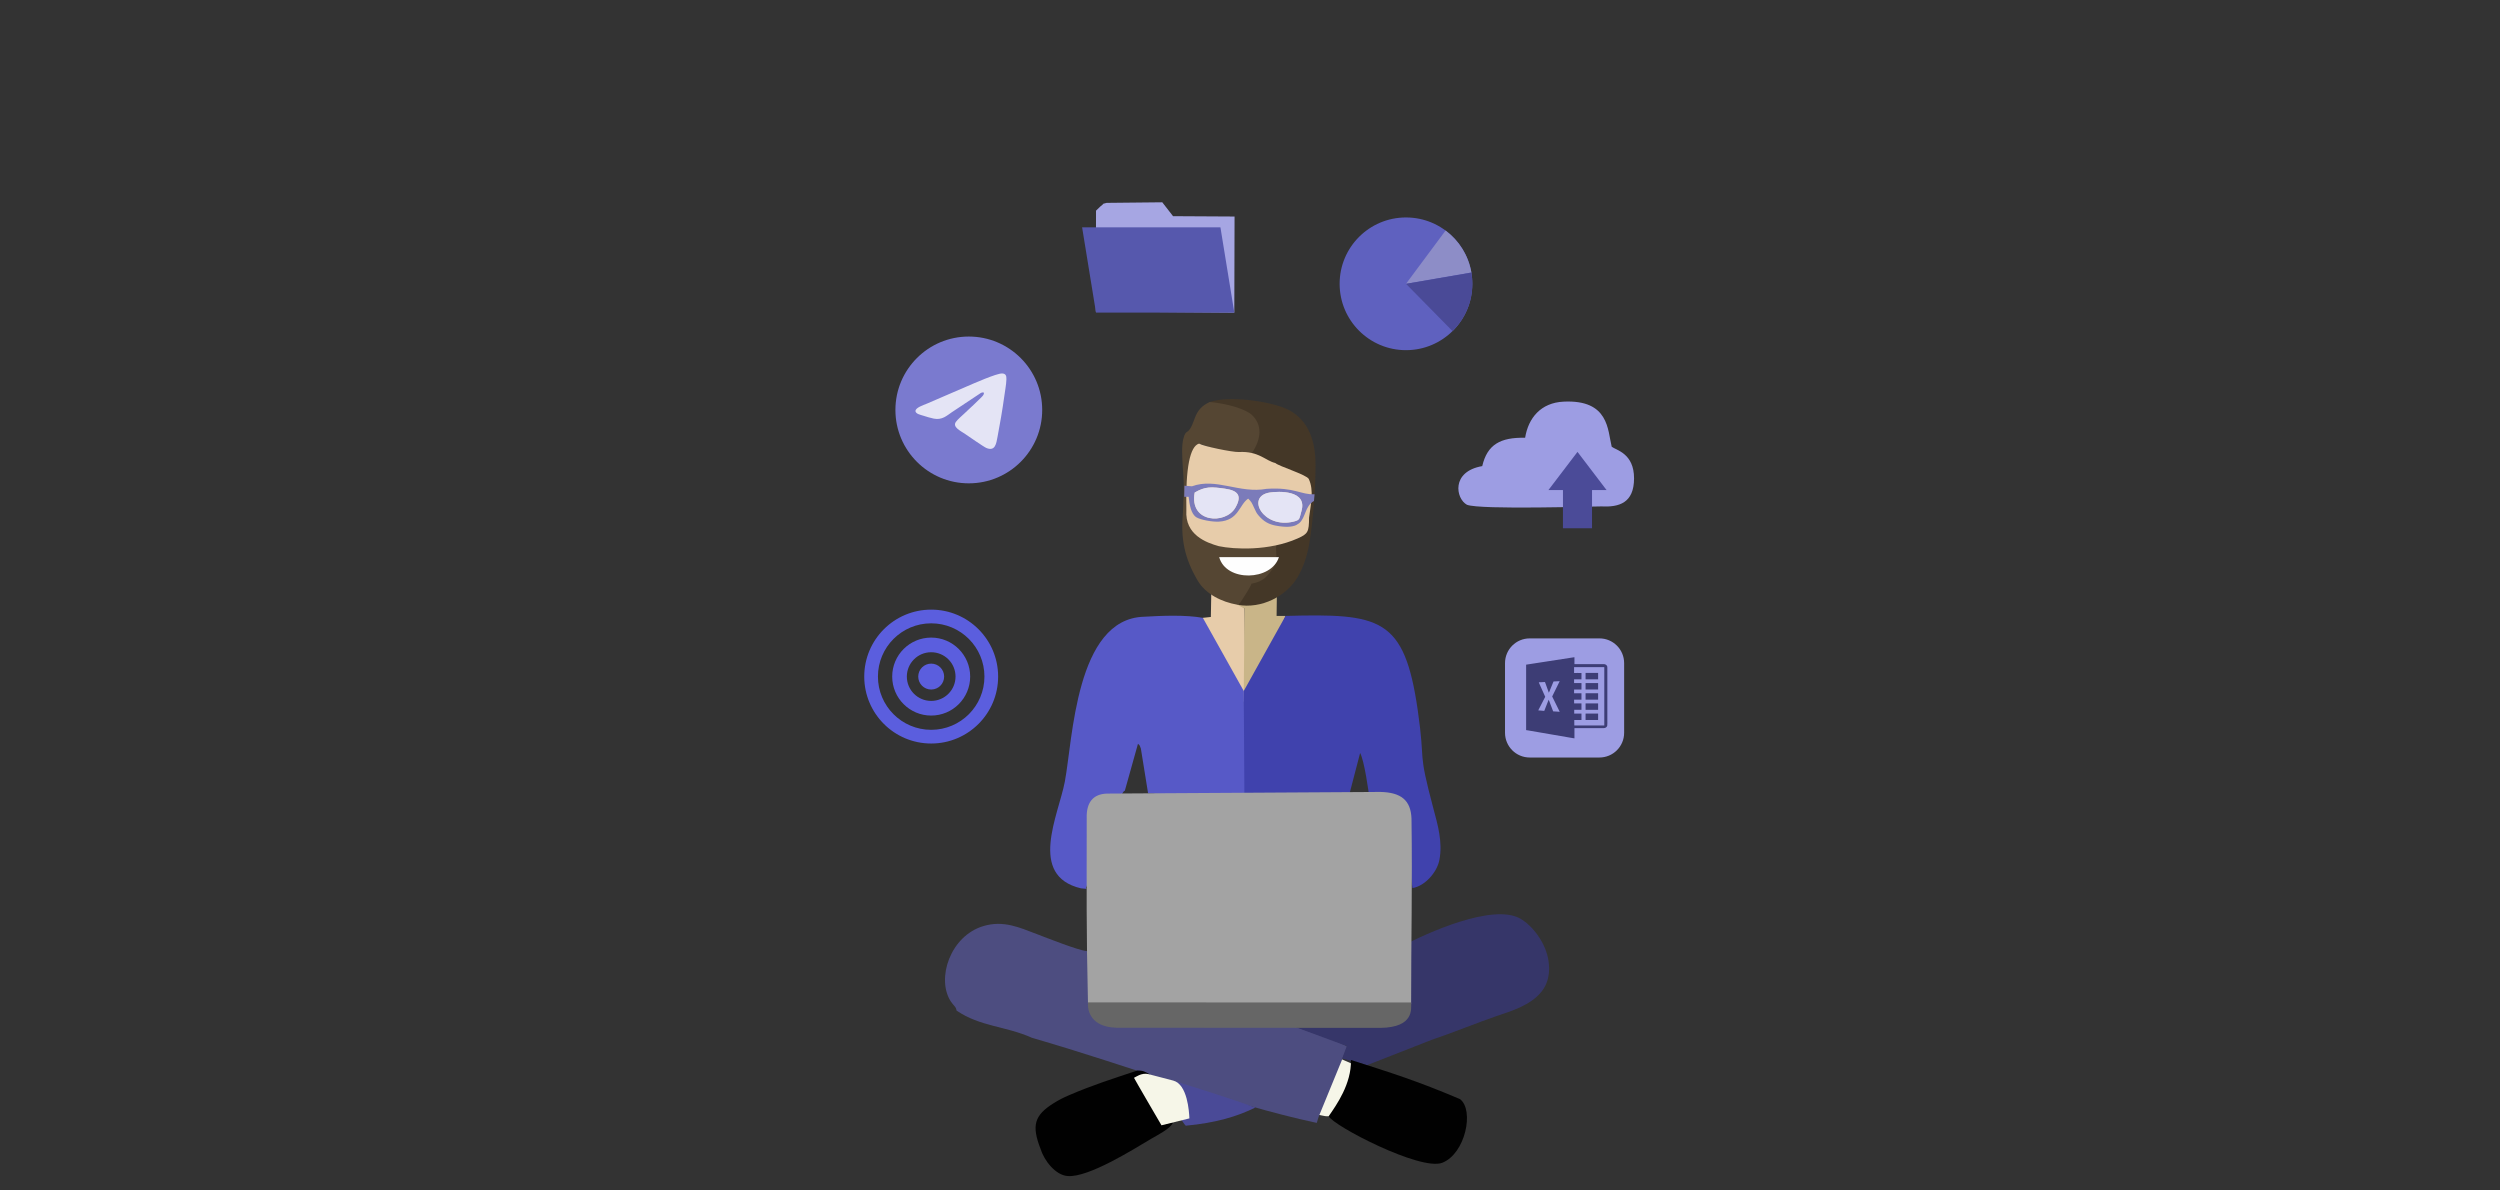 <?xml version="1.0" encoding="UTF-8"?> <svg xmlns="http://www.w3.org/2000/svg" xmlns:xlink="http://www.w3.org/1999/xlink" xmlns:xodm="http://www.corel.com/coreldraw/odm/2003" xml:space="preserve" width="210mm" height="100mm" version="1.1" style="shape-rendering:geometricPrecision; text-rendering:geometricPrecision; image-rendering:optimizeQuality; fill-rule:evenodd; clip-rule:evenodd" viewBox="0 0 21000 10000"><rect x="0" y="0" width="21000" height="10000" fill="#333333" stroke="none"/> <defs> <style type="text/css"> .fil10 {fill:#010101} .fil8 {fill:#363669} .fil25 {fill:#3D3D75} .fil6 {fill:#4042AD} .fil9 {fill:#443727} .fil12 {fill:#4A4A97} .fil5 {fill:#4D4D80} .fil11 {fill:#554633} .fil19 {fill:#5658AD} .fil7 {fill:#5759C7} .fil21 {fill:#5B5EDE} .fil17 {fill:#5F61BF} .fil15 {fill:#666666} .fil23 {fill:#7A7ACF} .fil16 {fill:#7B7BBA} .fil18 {fill:#8D8DC7} .fil3 {fill:#9D9DE3} .fil14 {fill:#A3A3A3} .fil2 {fill:#A6A6E3} .fil22 {fill:#ABD5F6} .fil1 {fill:#C9B588} .fil24 {fill:#E4E4F5} .fil0 {fill:#E7CCAA} .fil4 {fill:#F6F6E8} .fil13 {fill:#FEFEFE} .fil20 {fill:#4B4B98;fill-rule:nonzero} </style> </defs> <g id="Слой_x0020_1">  <g id="_1466393738928"> <path class="fil0" d="M10103.86 5189.79c-72.65,110.46 14.42,233.42 71.91,334.4 36.5,64.13 191.48,253.3 210.83,321l75.36 62.89 -7.51 -795.76 -68.39 -58.03c-83.78,-14.93 -143.66,-94.35 -210.48,-119.6l-4.39 247.85 -67.33 7.25z"></path> <path class="fil1" d="M10396.44 5067.39l-4.42 11.92 62.43 33.01 -6.97 691.86c15.79,-19.3 66.39,95.13 88.05,64.17 81.16,-115.98 199.27,-552.68 263.05,-694.65l-75.21 -0.1 2.41 -186.42c-120.21,43.02 -187.09,105.96 -329.34,80.21z"></path> <path class="fil2" d="M9206.53 1769.55l-1.25 847.33 1162.93 9.12 2.08 -807.16 -516.65 -2.94 -90.54 -116.64 -467.33 4.93c-52.99,16.9 0.02,-10.54 -54.91,32.16 -0.67,0.51 -31.66,30.91 -34.33,33.2z"></path> <path class="fil3" d="M13447.89 4253.88c152.16,8.02 277.79,-27.79 278.19,-235.25 0.4,-210.67 -149.96,-236.88 -187.7,-265.95 -34.61,-137.75 -20.77,-398.51 -406.13,-378.76 -187.54,9.61 -294.1,134.98 -321.25,303.32 -206.98,-4.52 -317.92,56.35 -360.19,238.06 -264.72,46.01 -222.02,274.19 -128.7,324.67 108.09,44.23 1094.96,12.29 1125.78,13.91z"></path> <path class="fil4" d="M11047.69 9363.42c41.55,-3.21 68.47,16.55 113.45,12.72 109.39,3.16 129.1,33.58 223.85,34.04 337.22,-466.07 48.56,-311.55 96.4,-420.19l-236.47 -103.19c-63.27,157.65 -152.64,320.45 -197.23,476.62z"></path> <path class="fil5" d="M8035.24 8488.97c198.44,135.82 414.39,129.79 634.01,228.98 813.5,234.4 1640.65,553.96 2391.35,714.44l17.71 -55.85 239.13 -583.1c-20.34,-32.43 -540.01,-201.93 -619.24,-232.4l-1569.45 -571.97c-61.85,-2.07 -345.73,-114.75 -421.84,-143.55 -142.41,-53.9 -276.35,-116.72 -445.69,-66.64 -278.52,82.36 -397.79,440.68 -275.31,632.02 24.79,38.72 43.54,42.18 49.33,78.07z"></path> <path class="fil6" d="M10444.8 5807.75l-15.83 855.35c242.06,65.76 645.3,9.96 905.25,9.88l90.74 -347.75c34.34,61.14 72.15,321.52 80.56,400.09 44.98,38.24 -36.81,176.16 36.6,177.7 176.11,3.68 140.12,-10.46 262.01,108.3l60.67 448.32c102.41,-15.77 205.9,-130.51 226.04,-235.64 28.96,-151.07 -14.91,-299.05 -48.63,-425.57 -140.5,-527.24 -64.78,-359.8 -133.3,-833.91 -112.57,-778.96 -314.68,-811.87 -1110.33,-790.82l-351.1 630.48 -2.68 3.57z"></path> <path class="fil7" d="M9079.39 7461.93c82.55,8.61 25.2,3.3 49.26,-17.17l58.05 -316.83c72.24,-55.63 47.48,-66.91 118.71,-94.1 75.3,-28.74 82.26,-369.66 143.23,-391.9l110.38 -394.43c15.35,16.19 11.7,6.24 24.45,41.05l60.51 375.53c142.06,10.16 689.13,20.47 808.83,-4.9l-5.33 -855 -343.62 -614.39c-144.98,-26.07 -342.92,-18.12 -495.67,-9.12 -571.99,17.65 -596.89,1032.92 -663.64,1385.24 -53.14,280.46 -312.16,789.73 134.84,896.02z"></path> <path class="fil8" d="M11786.33 7943.35l-820.24 493.5 -323.59 101.81 670.6 248.46 -39.02 104.05 209.12 56.21 545.8 -213.92c186.92,-62.78 375.23,-141.59 554.87,-203.08 218.97,-71.18 468.05,-162.79 423.36,-460.75 -22.63,-150.86 -135.05,-295.41 -236.98,-353.46 -231.48,-131.83 -799.25,127.95 -983.92,227.18z"></path> <path class="fil9" d="M10161.56 3376.81c70.37,32.9 -49.93,172.54 47.91,181.03 -2.28,95.26 285.22,215.4 293.42,267.17 -88.63,-1.79 -60.17,-41.51 -91.22,12.6l96.93 29.32c110.82,26.83 246.76,52.25 344.69,106.25 23.34,12.87 53.07,34.73 64.9,44.2 97.68,93.14 105.65,446.38 -18.79,505.87 -239.27,106.06 -467.44,51.92 -661.39,64.59l-53.05 10.54 -13.78 63.01c26.7,29.75 2.38,28.21 28.99,-10.51l4.33 -45.13 501.83 29.38c-15.84,113.57 -92.55,154.86 -198.87,183.37 -24.96,18.58 28.1,29.27 -75.57,29.48 18.27,55.89 10.4,165.58 -14.57,205.14 -1.36,2.15 -6.64,9.09 -7.87,10.75l-11.23 16.93c194.83,35.25 410.09,-69.87 506.65,-240.78 42.15,-74.61 74.26,-167.95 91.19,-262.95 33.8,-189.68 55.13,-486.01 54.58,-677.47 -0.68,-235.06 -85.56,-400.89 -259.4,-471.54 -148.38,-60.3 -470.37,-105.05 -629.68,-51.25z"></path> <path class="fil10" d="M11161.14 9376.14c37.96,80.75 772.17,461.94 953.89,391.11 194.07,-75.63 270.24,-441.93 149.43,-534.45 -360.16,-153.38 -572.34,-219.2 -916.33,-328.97 4.48,201.02 -122.36,378.85 -186.99,472.31z"></path> <path class="fil10" d="M8740.95 9651.29c28.4,93.27 122.89,220.99 229.55,227.68 175.72,11.03 540.95,-219.1 702.69,-315.01 42.73,-25.34 156.68,-82.46 177.97,-130.35 -50.87,-82.32 -41.46,-52.6 -136.66,-91 -51.05,-52.22 -67.88,-83.98 -62.88,-187.33 32.28,-62.4 29.52,-69.95 5.19,-130.78 -36.21,-21.43 -54.31,-32.89 -103.19,-32.03 -203.74,67.84 -374.38,121.51 -573.19,207.09 -49.82,21.45 -86.61,39.98 -132.82,69.18 -159.46,100.76 -183.48,186.06 -106.66,382.55z"></path> <path class="fil11" d="M9941.08 4194.98l-5.01 124.39 28.63 5.4 3.32 -139.72c38.01,-210.25 -22.57,-271.31 104.13,-458.88l339.52 111.44c31.05,-54.11 2.59,-14.39 91.22,-12.6 77.29,-107.44 117.84,-236.15 15.45,-337.37 -53.77,-52.57 -218.51,-99.38 -356.78,-110.83 -65.22,31.39 -101.61,66.86 -128.43,143.98 -54.97,158.03 -68.26,63.42 -93.73,167.94 -28.08,115.22 18.26,353.41 1.68,506.25z"></path> <path class="fil11" d="M10392.02 5079.31l6.2 1.49 16.74 -15.59c1.23,-1.66 5.62,-5.92 6.97,-8.07 24.19,-38.31 81.55,-125.16 90.9,-154.36 102.67,-17.81 129.79,-61.4 182.19,-130.86 44.36,-82.65 17.91,-135.83 25.35,-195.26 -5.41,-3.46 -493.55,4.45 -499.58,1.36 -113.5,-58.23 -269.04,-89.98 -254.68,-312.48l-26.82 22.58c-26.63,232.4 11.76,402.73 120.26,587.24 68.31,116.16 202.88,180.85 332.47,203.95z"></path> <path class="fil12" d="M9926.17 9410.5c9.18,9.77 16.41,27.69 34,45.38 254.57,-23.37 433.51,-78.32 585.14,-152.62 -108.47,-41.49 -522.78,-175.52 -669.75,-219.41 -48.12,116.58 4.09,0.54 -100.15,-20.58 25.46,101.85 147.51,271.62 150.76,347.23z"></path> <path class="fil0" d="M10238.01 4587.84c130.01,27.48 422.12,41.47 661.39,-64.59 88.41,-39.18 95.7,-55.21 96.76,-174.98 15.26,-116.16 42.06,-228.3 -2.19,-324.37 -16.62,-36.08 -253.19,-107.5 -281.37,-134.65 -81.18,-17.92 -137.18,-101.2 -305.88,-92.27 -50.88,2.69 -298.27,-48.1 -334.57,-70.81 -76.16,21.96 -114.39,202.46 -106.91,560.51 -13.03,206.99 168.79,272.16 272.77,301.16z"></path> <path class="fil13" d="M10742.94 4679.81l-501.83 0c58.89,212.43 440.47,199.12 501.83,0z"></path> <path class="fil4" d="M9756.4 9452.56l234.55 -58.11c-2.47,-57.19 -16.31,-286.38 -135.98,-317.61l-207.09 -54.05c-58.31,-15.22 -112.13,27.24 -122.27,30.87 4.47,11.18 228.09,394.54 230.79,398.9z"></path> <path class="fil14" d="M9298.12 6666.17c-113.51,3.86 -174.76,70.85 -169.73,211.02 0.23,627.46 -4.52,903.18 10.87,1561.19l2714.17 -2.27c-0.07,-537.88 11.06,-998.87 3.18,-1558.91 -5.27,-153.75 -85.9,-221.24 -262.01,-224.92l-1134.32 6.86 -1162.16 7.03z"></path> <path class="fil15" d="M9373.92 8632.7c-205.83,-7.15 -240.92,-136.61 -234.66,-212.37l2714.17 0.27c-0.06,51.46 28.76,209.61 -258.83,213.71l-1134.32 -0.81 -1086.36 -0.8z"></path> <path class="fil16" d="M10666.6 4137.12c69.57,-10.78 318.35,-22.95 265.38,156.67 -19.24,65.25 -9.52,73.67 -65.68,87.59 -254.38,63.06 -405.79,-212.32 -199.7,-244.26zm-631.11 0.1c88.88,-51.68 140.1,-48.75 254.5,-32.21 106.75,15.45 147.33,56.29 86.24,160.79 -82.97,141.92 -388.14,127.27 -340.74,-128.58zm604.77 -31.11c-228.9,42.37 -424.41,-95.82 -627.81,-21.25l-63.07 -4.74 -1.79 93.14 36.92 0.01c7.1,67.61 20.75,144.24 64.85,171.83 36.3,22.72 136.93,39.44 187.82,36.75 168.7,-8.93 170.75,-141.4 247.56,-193.46 28.18,27.16 31.51,37.35 48.13,73.43 17.7,38.43 20.57,46.68 41.02,70.49 41.59,48.42 83.77,71.94 142.93,83.02 84.84,15.88 137.46,11.23 172.01,-4.93 7.74,-5.32 15.87,-10.64 24.06,-15.25 55.68,-46.54 48.06,-144.82 124.39,-186.99 1.77,-18.63 3.44,-37.42 5.01,-56.26 -115.29,5.4 -167.37,-60.69 -402.03,-45.79z"></path> <circle class="fil17" cx="11810.27" cy="2383.99" r="557.39"></circle> <path class="fil18" d="M12142.77 1936.59l-332.5 447.4 549.37 -94.72c-24.64,-143.91 -104.44,-268.98 -216.87,-352.68z"></path> <path class="fil12" d="M11810.27 2383.99l390.97 397.27c102.72,-101.11 166.42,-241.75 166.42,-397.27 0,-32.29 -2.75,-63.94 -8.02,-94.72l-549.37 94.72z"></path> <polygon class="fil19" points="10368.21,2626 9206.33,2626 9089.7,1909.45 10251.59,1909.45 "></polygon> <path class="fil20" d="M13128.81 4437.48l0 -320.84 -122.12 0 244.24 -320.83 244.25 320.83 -122.12 0 0 320.84 -244.25 0zm0 -160.42m-61.06 -160.42m61.06 -160.41m244.25 0m61.06 160.41m-61.06 160.42m-122.13 160.42z"></path> <circle class="fil21" cx="7821.97" cy="5683.23" r="108.84"></circle> <path class="fil21" d="M7821.97 5887.71c-112.93,0 -204.48,-91.55 -204.48,-204.48 0,-112.93 91.55,-204.48 204.48,-204.48 112.93,0 204.48,91.55 204.48,204.48 0,112.93 -91.55,204.48 -204.48,204.48zm327.48 -204.48c0,-180.86 -146.62,-327.48 -327.48,-327.48 -180.87,0 -327.49,146.62 -327.49,327.48 0,180.87 146.62,327.49 327.49,327.49 180.86,0 327.48,-146.62 327.48,-327.49z"></path> <path class="fil21" d="M7821.97 6130.53c-247.04,0 -447.3,-200.26 -447.3,-447.3 0,-247.03 200.26,-447.29 447.3,-447.29 247.03,0 447.29,200.26 447.29,447.29 0,247.04 -200.26,447.3 -447.29,447.3zm562.31 -447.3c0,-310.56 -251.75,-562.31 -562.31,-562.31 -310.56,0 -562.32,251.75 -562.32,562.31 0,310.56 251.76,562.32 562.32,562.32 310.56,0 562.31,-251.76 562.31,-562.32z"></path> <path class="fil22" d="M7749.32 3331.07l777.89 0.23 -0.2 224.83 -778.46 -0.45 0.77 -224.61zm-2.07 -2.26c-2.84,14.65 -2.47,219.38 0.58,230.15l780.24 -0.64c3.27,-11.6 3.4,-213.57 0.48,-230.26l-781.3 0.75z"></path> <circle class="fil23" cx="8137.98" cy="3443.51" r="616.51"></circle> <path class="fil24" d="M7689.39 3451.85c3.19,25.9 41.54,32.1 68.2,40.66 27.03,8.66 55.97,17.68 85.17,23.68 71.99,14.79 110.75,-25.47 154.7,-54.89l228.07 -151.35c11.23,-7.38 22.62,-17.49 38.51,-12.37 5.38,18.67 -18.49,37.44 -36.54,55.42 -17.33,17.26 -31.79,30.14 -50.28,48.75l-50.1 46.58c-9.9,8.65 -14.69,13.53 -24.79,23.53 -15.94,15.81 -59.58,51.7 -73.93,73.55 -27.78,42.32 39.15,73.22 80.21,100.99 28.49,19.27 156.53,108.59 177.78,117.05 73.86,29.41 82.27,-37.42 92.85,-93.96 20.77,-110.88 41.09,-225.99 56.32,-337.11 5.75,-45.72 16.98,-100.48 18.33,-145.85 0.87,-29.45 -4.64,-47.73 -35.09,-49.41 -45.92,-2.55 -247.97,87.7 -294.79,107.57l-337.64 145.74c-35.22,14.83 -92.3,32.38 -96.98,61.42z"></path> <path class="fil3" d="M12849.68 5362.46l585.55 0c114.6,0 207.54,92.94 207.54,207.54l0 585.56c0,114.6 -92.94,207.53 -207.54,207.53l-585.55 0.01c-114.6,-0.01 -207.54,-92.94 -207.54,-207.55l0 -585.55c0,-114.6 92.94,-207.54 207.54,-207.54l0 0z"></path> <path class="fil25" d="M13049.67 5724.39c17.67,0 34.18,-2.5 51.93,-2.5 -2.83,5.34 -5.37,10.75 -8.16,16.32 -5.8,11.61 -19.77,39.14 -23.65,48.24l-19.78 40.13c-1.45,2.9 -11.76,22.56 -11.57,23.97l39.53 80.22c2.61,5.23 5.74,10.68 7.94,16.02 2.07,5 15.17,30.01 15.69,32.24l-27.46 -2c-9.3,-0.46 -18.11,-1.49 -27.46,-1.49l-23.53 -61.36c-1.2,-3.33 -12.69,-35.24 -14.42,-36.51l-34.66 88.17c-0.79,1.96 -1.47,4.01 -2.28,5.7l-50.44 -4.49c0.81,-3.45 5.5,-11 7.33,-14.65l14.64 -28.29c5.46,-10.92 36.45,-69.24 36.45,-70.9 0,-0.62 -12.14,-27.45 -13.49,-30.45l-13.62 -30.32c-6.63,-15.41 -17.57,-37.94 -23.75,-53.14 -1.02,-2.52 -2.83,-5.1 -3.06,-7.92 17.44,0 33.95,-2.5 51.42,-2.5 0.83,0 2.2,4.43 2.57,5.43l30.39 84.45c1.48,-1.09 9.38,-21.6 10.12,-23.33l19.48 -47.43c1.69,-4.24 3.21,-7.89 4.92,-12.06 1.41,-3.46 3.2,-8.3 4.92,-11.55zm172.76 -120.33l253.65 0 0 489.81 -251.65 0 -0.27 -13.63c-0.71,-7.13 -0.23,-23.98 -0.23,-32.31l60.41 0 0 -53.92 -60.91 0 0 -31.46 60.91 0 0 -53.92 -61.41 0 -0.25 -7.62c-0.47,-6.67 -0.25,-16.63 -0.25,-23.83l61.91 0 0 -53.93 -61.91 0 0 -31.46 61.91 0c0.64,-2.97 0.26,-41.67 0.26,-47.55 0,-3.69 0.69,-6.37 -1.25,-6.37l-60.92 0 0 -31.45 61.91 0c0.56,-2.61 0.21,-53.01 0.2,-53.02 -0.84,-0.98 -62.07,-0.41 -62.11,-0.41l0 -48.93zm-402.93 -20.97l0 549.73c2.89,0 21.49,3.37 25.33,4.12 23.55,4.61 51.57,8.67 76.23,13.14 33.5,6.07 67.52,11.35 101.36,17.48l177.18 30.53c4.58,0.8 22.73,4.13 25.83,4.13l0 -85.88 244.65 0c13.88,0 26.4,-6.47 30.65,-19.78 1.86,-5.81 1.06,-38.88 1.06,-45.5l0 -439.89c0,-6.99 0.64,-13.74 -6.16,-22.17 -4.45,-5.51 -13.63,-10.41 -23.55,-10.41l-246.65 0 0 -57.92c-4.12,0 -8.73,1.07 -12.77,1.72l-139.31 21.46c-24.52,3.76 -51.86,8.54 -76.08,11.8l-50.6 7.82c-24.99,4.15 -50.96,7.6 -76.1,11.77 -8.17,1.36 -17.02,2.76 -25.52,3.94l-25.55 3.91z"></path> <polygon class="fil25" points="13318.8,5706.42 13424.15,5706.42 13424.15,5652.49 13318.8,5652.49 "></polygon> <polygon class="fil25" points="13318.8,5791.79 13424.15,5791.79 13424.15,5737.87 13318.8,5737.87 "></polygon> <polygon class="fil25" points="13318.8,5877.18 13424.15,5877.18 13424.15,5823.25 13318.8,5823.25 "></polygon> <polygon class="fil25" points="13318.8,5962.55 13424.15,5962.55 13424.15,5908.63 13318.8,5908.63 "></polygon> <polygon class="fil25" points="13318.8,6047.93 13424.15,6047.93 13424.15,5994.01 13318.8,5994.01 "></polygon> <path class="fil24" d="M10035.49 4137.22c-47.4,255.85 257.77,270.5 340.74,128.58 61.09,-104.5 20.51,-145.34 -86.24,-160.79 -114.4,-16.54 -165.62,-19.47 -254.5,32.21z"></path> <path class="fil24" d="M10666.6 4137.12c-206.09,31.94 -54.68,307.32 199.7,244.26 56.16,-13.92 46.44,-22.34 65.68,-87.59 52.97,-179.62 -195.81,-167.45 -265.38,-156.67z"></path> </g> </g> </svg> 